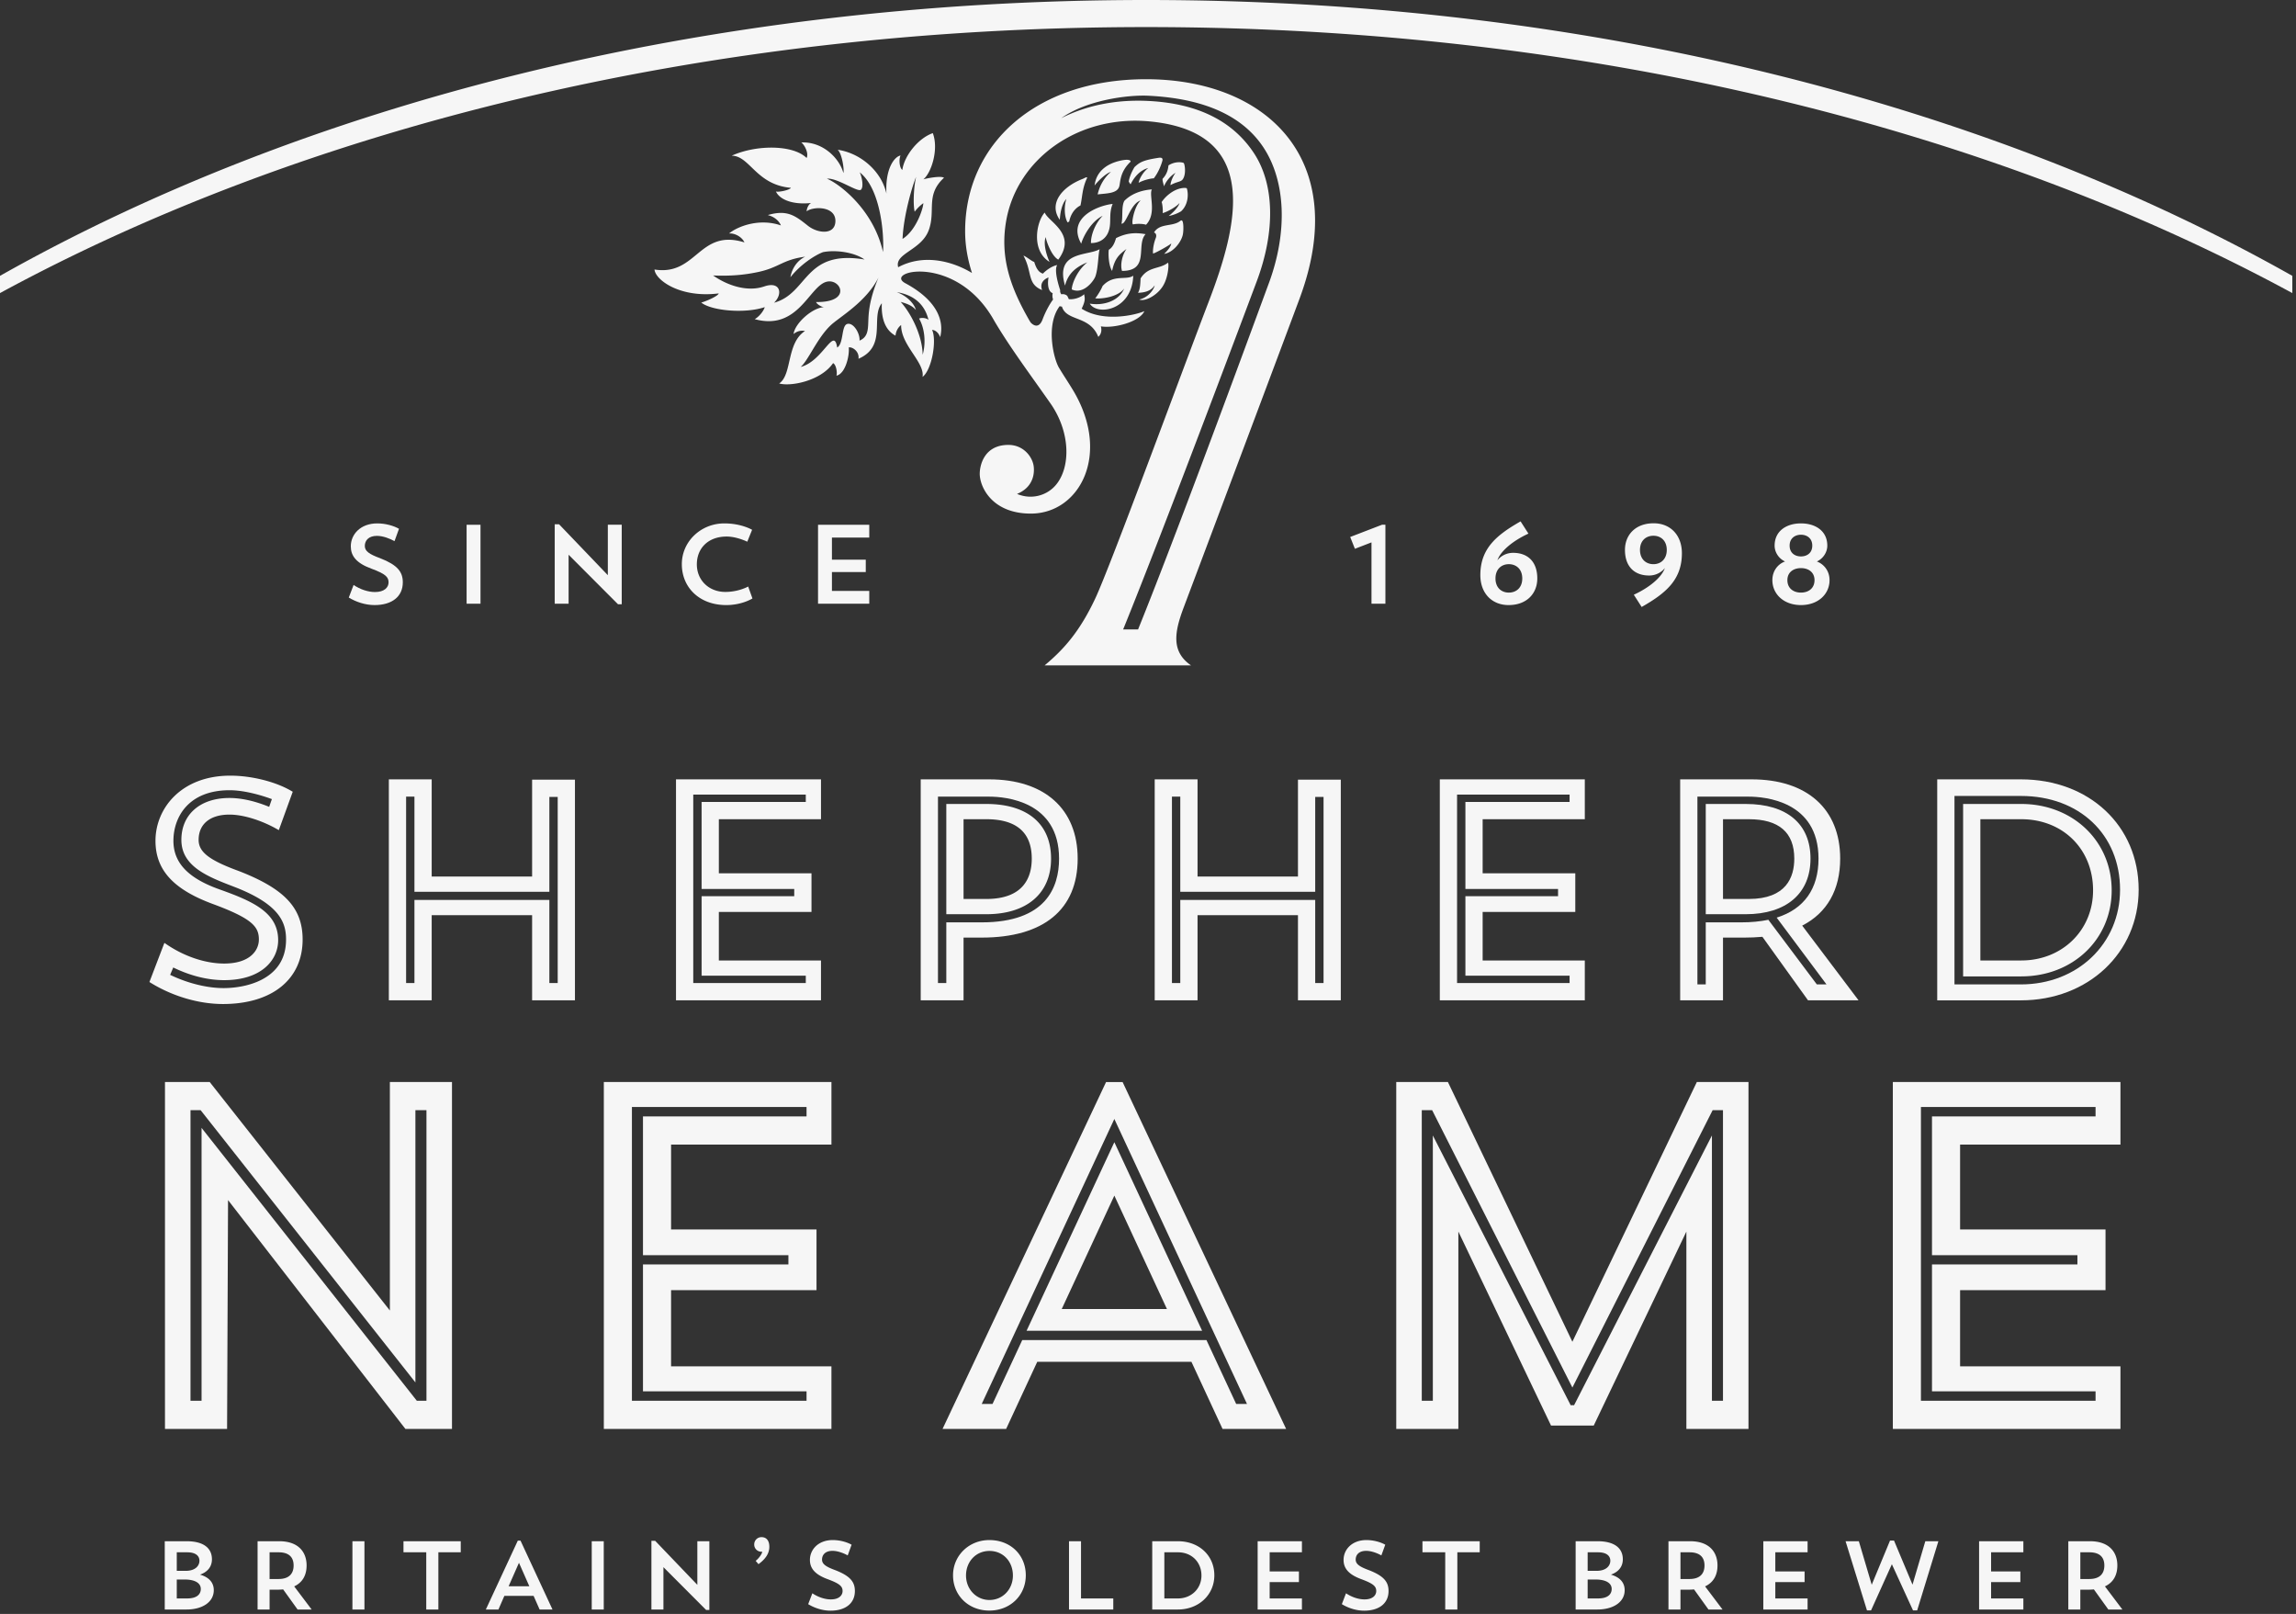 <svg width="434" height="305" xmlns="http://www.w3.org/2000/svg" fill="#FFF" stroke="#FFF"><rect width="100%" height="100%" fill="#333333" stroke="none"/><defs><path id="a" d="M0 304.385h433.304V0H0z"/></defs><g stroke="none" fill="none" fillRule="evenodd"><path d="M70.801 114.347c-1.758 0-3.517-.595-4.873-1.422l.911-2.378c1.23.828 2.712 1.337 4.047 1.337 1.758 0 2.563-.87 2.563-1.826 0-.997-.55-1.593-3.241-2.59-2.902-1.062-3.898-2.442-3.898-4.226 0-2.25 1.821-4.33 4.999-4.33 1.59 0 3.157.466 4.11 1.019l-.847 2.335c-.869-.488-2.182-.998-3.326-.998-1.568 0-2.288.87-2.288 1.911 0 .956.805 1.55 2.902 2.314 3.327 1.296 4.28 2.612 4.28 4.565 0 2.654-2.013 4.289-5.339 4.289Z" fill="#F6F6F6"/><path fill="#F6F6F6" mask="url(/themes/custom/sn_theme/assets/scss/%23mask-2)" d="M88.198 114.093h2.628V99.167h-2.628zM104.853 99.081h.827l9.216 9.618v-9.533h2.626v15.032h-.698l-9.343-9.363v9.257h-2.628zM142.23 113.094s-1.928 1.253-4.957 1.253c-5.043 0-8.39-3.312-8.39-7.728 0-4.31 3.623-7.707 8.03-7.707 3.263 0 5.253 1.21 5.253 1.21l-.91 2.25s-1.971-.976-3.899-.976c-3.495 0-5.635 2.207-5.635 5.265 0 2.993 2.288 5.202 5.381 5.202 2.521 0 4.322-1.02 4.322-1.02l.805 2.251ZM154.629 99.166h9.682v2.421h-7.055v4.182h6.397v2.336h-6.397v3.567h7.055v2.42h-9.682zM259.246 114.092V102.5l-3.135 1.21-.89-2.229 6.017-2.315h.636v14.926zM285.203 111.99c1.399 0 2.543-.913 2.543-2.674 0-1.763-1.144-2.698-2.543-2.698-1.398 0-2.52.956-2.52 2.698 0 1.74 1.122 2.674 2.52 2.674Zm3.708-11.147c-3.135 1.445-5.34 3.42-5.868 5.054.445-.616 1.504-1.423 2.966-1.423 2.775 0 4.576 1.678 4.576 4.842 0 2.802-1.95 5.031-5.424 5.031-3.135 0-5.34-2.208-5.34-5.669 0-5.074 3.137-7.601 7.607-10.148l1.483 2.313ZM312.538 101.247c-1.398 0-2.541.913-2.541 2.675 0 1.762 1.143 2.697 2.541 2.697 1.4 0 2.522-.956 2.522-2.697 0-1.74-1.122-2.675-2.522-2.675Zm-3.707 11.147c3.136-1.445 5.339-3.419 5.868-5.054-.444.616-1.504 1.423-2.966 1.423-2.776 0-4.575-1.678-4.575-4.841 0-2.803 1.948-5.032 5.424-5.032 3.134 0 5.338 2.208 5.338 5.669 0 5.075-3.136 7.601-7.606 10.149l-1.483-2.314ZM342.564 103.115c0-1.38-.995-2.059-2.14-2.059-1.143 0-2.14.68-2.14 2.06s.997 2.038 2.14 2.038c1.145 0 2.14-.659 2.14-2.039m.424 6.52c0-1.509-1.165-2.273-2.563-2.273-1.399 0-2.565.764-2.565 2.272 0 1.57 1.166 2.356 2.565 2.356 1.398 0 2.563-.786 2.563-2.356m-7.966 0c0-1.72 1.017-3.036 2.395-3.525-1.166-.531-1.97-1.72-1.97-2.994 0-2.782 2.245-4.204 4.978-4.204 2.733 0 4.978 1.422 4.978 4.204 0 1.274-.805 2.463-1.97 2.994 1.356.51 2.394 1.804 2.394 3.525 0 2.612-2.118 4.713-5.402 4.713-3.284 0-5.403-2.101-5.403-4.713M33.413 298.494v3.58h1.96c1.923 0 2.582-.845 2.582-1.8 0-.88-.732-1.78-3.132-1.78h-1.41Zm0-5.14v3.505h1.631c1.85.02 2.655-.935 2.655-1.908 0-.88-.66-1.596-2.326-1.596h-1.96Zm-2.27-2.092h4.12c3.315 0 4.798 1.377 4.798 3.415 0 1.394-.805 2.386-2.252 2.899 1.776.514 2.6 1.56 2.6 2.936 0 2.295-2.215 3.653-5.146 3.653h-4.12v-12.903ZM50.958 293.354v5.048h1.686c2.124 0 2.856-1.138 2.856-2.55 0-1.415-.714-2.498-2.856-2.498h-1.686Zm-2.27-2.091h4.12c3.425 0 5.146 1.89 5.146 4.588 0 1.78-.732 3.194-2.343 3.946l3.296 4.368h-2.656l-2.728-3.798c-.367.036-.751.054-1.155.054h-1.41v3.744h-2.27v-12.902ZM66.617 304.165h2.271v-12.903h-2.271zM76.268 291.262h10.824v2.092h-4.23v10.811h-2.29v-10.811h-4.304zM96.14 299.778h3.919l-1.96-4.441-1.96 4.441Zm-1.924 4.387h-2.38l6.043-13.013h.513l6.044 13.013H102l-1.135-2.57h-5.531l-1.118 2.57ZM111.853 304.165h2.271v-12.903h-2.271zM123.134 291.189h.714l7.967 8.315v-8.242h2.271v12.994h-.604l-8.077-8.093v8.002h-2.271zM144.068 293.226c-.037.019-.11.019-.13.019a1.35 1.35 0 0 1-1.372-1.377c0-.753.586-1.376 1.373-1.376 1.044 0 1.484.79 1.484 1.816 0 1.157-.605 2.24-2.051 3.286l-.532-.624c.623-.477 1.228-1.358 1.228-1.707v-.037ZM156.98 304.385c-1.52 0-3.04-.513-4.213-1.23l.787-2.055c1.063.716 2.345 1.157 3.498 1.157 1.521 0 2.216-.753 2.216-1.578 0-.863-.475-1.377-2.802-2.24-2.508-.918-3.37-2.112-3.37-3.653 0-1.945 1.576-3.744 4.323-3.744 1.374 0 2.729.404 3.553.88l-.733 2.02c-.75-.422-1.886-.862-2.875-.862-1.355 0-1.978.752-1.978 1.651 0 .827.696 1.34 2.51 2.002 2.874 1.118 3.698 2.256 3.698 3.946 0 2.293-1.74 3.706-4.615 3.706M187.032 302.367c2.492 0 4.432-2 4.432-4.626 0-2.643-1.85-4.643-4.432-4.643-2.545 0-4.431 2-4.431 4.643 0 2.588 1.94 4.626 4.431 4.626m-.018-11.325c3.993 0 6.886 2.808 6.886 6.662 0 3.8-2.948 6.663-6.886 6.663-3.937 0-6.867-2.845-6.867-6.663 0-3.726 3.003-6.662 6.867-6.662M202.068 291.262h2.271v10.811h6.099v2.092h-8.37zM220.089 293.354v8.72h2.582c2.492 0 4.433-1.818 4.433-4.333 0-2.532-1.85-4.387-4.433-4.387h-2.582Zm-2.289-2.091h4.853c3.993 0 6.887 2.698 6.887 6.44 0 3.69-2.95 6.462-6.887 6.462H217.8v-12.902ZM237.726 291.262h8.369v2.092h-6.098v3.616h5.531v2.019h-5.531v3.084h6.098v2.092h-8.369zM257.853 304.385c-1.52 0-3.04-.513-4.212-1.23l.787-2.055c1.062.716 2.344 1.157 3.499 1.157 1.52 0 2.215-.753 2.215-1.578 0-.863-.476-1.377-2.802-2.24-2.508-.918-3.37-2.112-3.37-3.653 0-1.945 1.575-3.744 4.322-3.744 1.374 0 2.73.404 3.554.88l-.733 2.02c-.75-.422-1.887-.862-2.875-.862-1.356 0-1.979.752-1.979 1.651 0 .827.697 1.34 2.51 2.002 2.875 1.118 3.7 2.256 3.7 3.946 0 2.293-1.741 3.706-4.616 3.706M268.879 291.262h10.824v2.092h-4.231v10.811h-2.289v-10.811h-4.304zM300.105 298.494v3.58h1.96c1.923 0 2.582-.845 2.582-1.8 0-.88-.733-1.78-3.133-1.78h-1.409Zm0-5.14v3.505h1.63c1.85.02 2.655-.935 2.655-1.908 0-.88-.66-1.596-2.326-1.596h-1.959Zm-2.27-2.092h4.12c3.314 0 4.798 1.377 4.798 3.415 0 1.394-.806 2.386-2.253 2.899 1.776.514 2.601 1.56 2.601 2.936 0 2.295-2.216 3.653-5.147 3.653h-4.12v-12.903ZM317.65 293.354v5.048h1.685c2.124 0 2.857-1.138 2.857-2.55 0-1.415-.714-2.498-2.857-2.498h-1.684Zm-2.27-2.091h4.12c3.424 0 5.147 1.89 5.147 4.588 0 1.78-.733 3.194-2.345 3.946l3.297 4.368h-2.656l-2.728-3.798a11.8 11.8 0 0 1-1.155.054h-1.41v3.744h-2.27v-12.902ZM333.309 291.262h8.369v2.092h-6.099v3.616h5.532v2.019h-5.532v3.084h6.099v2.092h-8.369zM362.392 304.33h-.787l-3.994-8.718-3.937 8.718h-.769l-4.047-13.067h2.509l2.436 8.222 3.461-8.351h.751l3.498 8.332 2.418-8.203h2.472zM374.095 291.262h8.37v2.092h-6.099v3.616h5.532v2.019h-5.532v3.084h6.099v2.092h-8.37zM393.234 293.354v5.048h1.684c2.124 0 2.857-1.138 2.857-2.55 0-1.415-.714-2.498-2.857-2.498h-1.684Zm-2.271-2.091h4.12c3.424 0 5.147 1.89 5.147 4.588 0 1.78-.733 3.194-2.345 3.946l3.297 4.368h-2.656l-2.728-3.798a11.8 11.8 0 0 1-1.155.054h-1.41v3.744h-2.27v-12.902ZM216.652 0C132.895 0 57.27 19.82 0 52.13V55.385C57.42 24.216 132.998 5.118 216.652 5.118s159.232 19.097 216.652 50.269v-3.257C376.034 19.819 300.408 0 216.652 0M374.338 154.815h7.723c7.868 0 13.58 5.65 13.58 13.436 0 7.559-5.838 13.26-13.58 13.26h-7.723v-26.696Zm24.82 13.436c0-9.302-7.35-16.317-17.097-16.317h-10.984v32.586h10.984c9.748 0 17.098-6.994 17.098-16.27ZM78.521 209.805h2.09v54.915h-1.819L38.1 213.148v51.572h-2.09v-54.915h1.915l40.597 51.449v-51.45Zm-4.825 37.858-34.055-43.18h-8.457v65.56h11.74l.183-43.246 33.524 43.245h8.806v-65.56H73.696v43.18ZM103.844 150.607h1.575v35.169h-1.575v-15.71H78.339v15.71h-1.575v-35.227h1.575v17.977h25.505v-17.919Zm-3.26 15.038H81.6v-18.363h-8.098v41.761h8.098v-16.096h18.982v16.096h8.097V147.34h-8.097v18.305ZM296.691 185.776h-21.27v-35.613h21.27v1.385h-19.694v16.454h17.512v1.36h-17.512v15.03h19.694v1.384Zm2.876-4.265h-19.31v-9.178h17.512v-7.301h-17.512v-10.217h19.31v-7.533H272.16v41.762h27.407v-7.533ZM119.448 209.198h33.008v1.788h-30.918v26.216h27.49v1.75h-27.49v23.979h30.918v1.789h-33.008v-55.522Zm-5.311 60.844h43.025v-11.826h-30.313v-14.407h27.491v-11.462H126.85v-16.039h30.313v-11.826h-43.025v65.56ZM32.162 184.229l.586-1.39.319.15c3.096 1.466 6.313 2.241 9.303 2.241 7.052 0 10.209-3.794 10.209-7.553 0-5.239-4.806-7.364-11.088-9.598-5.943-2.114-8.711-5.032-8.711-9.185 0-4.408 2.78-9.557 10.62-9.557 2.992 0 6.364 1.095 7.675 1.566l.316.113-.51 1.462-.327-.129c-2.594-1.024-5.017-1.544-7.2-1.544-5.509 0-9.069 3.107-9.069 7.915 0 5.045 5.046 6.98 9.926 8.851 8.666 3.323 9.86 6.759 9.86 9.977 0 3.412-1.512 5.948-4.495 7.534-2.798 1.49-6.045 1.65-7.31 1.65-3.023 0-6.598-.862-9.809-2.365l-.295-.138Zm25.041-6.681c0-5.933-3.365-9.555-12.011-12.921-5.645-2.058-7.647-3.604-7.647-5.907 0-2.99 2.172-4.776 5.81-4.776 3.042 0 6.583 1.38 8.882 2.672l.465.262 2.633-7.252-.33-.192c-2.989-1.73-7.495-2.85-11.476-2.85-9.282 0-14.139 6.193-14.139 12.31 0 5.519 3.383 9.217 10.966 11.99 7.339 2.722 8.577 4.256 8.577 6.664 0 2.096-1.719 4.544-6.563 4.544-3.498 0-7.444-1.307-10.823-3.585l-.474-.318-2.83 7.395.322.197c4.12 2.517 9.067 3.96 13.573 3.96 9.293 0 15.065-4.672 15.065-12.193ZM152.313 185.776h-21.271v-35.613h21.27v1.385h-19.694v16.454h17.511v1.36h-17.51v15.03h19.694v1.384Zm2.875-4.265h-19.31v-9.178h17.513v-7.301h-17.512v-10.217h19.309v-7.533h-27.407v41.762h27.407v-7.533Z"/><path d="M369.444 150.42h12.559c11.033 0 18.74 7.284 18.74 17.714 0 10.205-8.057 17.9-18.74 17.9h-12.56v-35.613Zm34.815 17.714c0-12.083-9.36-20.852-22.256-20.852h-15.82v41.762h15.82c12.688 0 22.256-8.99 22.256-20.91ZM330.571 169.887h-4.881v-15.072h4.881c5.702 0 8.593 2.507 8.593 7.45 0 3.477-1.491 7.622-8.593 7.622m11.659-7.623c0-6.565-4.46-10.33-12.239-10.33h-7.562v20.834h7.562c7.664 0 12.239-3.926 12.239-10.504M325.686 209.805v54.915h-2.089v-50.137l-26.066 50.997-.173-.089-.034.011.197.099-.316-.063-.276.086.174-.105-.055-.011-.142.072-26.066-50.997v50.137h-2.089v-54.915h1.959l.094.186 26.415 52.23 26.508-52.416h1.96Zm-28.467 43.76-23.528-49.083h-9.765v65.56h11.74V232.74l17.519 36.666h8.068l17.514-36.661v37.297h11.74v-65.56h-9.764l-23.524 49.083ZM363.103 209.198h33.009v1.788h-30.919v26.216h27.49v1.75h-27.49v23.979h30.919v1.789h-33.009v-55.522Zm-5.31 60.844h43.024v-11.826h-30.313v-14.407h27.491v-11.462h-27.491v-16.039h30.313v-11.826h-43.024v65.56Z" fill="#F6F6F6" mask="url(/themes/custom/sn_theme/assets/scss/%23mask-2)"/><path d="M345.253 186.034h-1.826l-9.166-12.213c-1.539.324-3.266.487-5.14.487h-6.692v11.726h-1.576V150.55h9.66c3.104 0 13.23.845 13.23 11.715 0 5.69-2.731 9.534-7.909 11.149l9.42 12.621Zm2.587-23.77c0-9.381-6.261-14.982-16.747-14.982h-13.5v41.762h8.096v-11.855h4.012c1.186 0 2.34-.051 3.437-.151l8.625 12.006h9.551l-10.654-14.119c4.7-2.406 7.18-6.77 7.18-12.661ZM200.695 247.378l9.943-21.432 9.941 21.432h-19.884Zm-6.647 4.11h33.182l-16.592-35.634-16.59 35.634ZM248.607 150.607h1.576v35.169h-1.576v-15.71h-25.504v15.71h-1.576v-35.227h1.576v17.977h25.504v-17.919Zm-3.26 15.038h-18.983v-18.363h-8.097v41.761h8.097v-16.096h18.983v16.096h8.096V147.34h-8.096v18.305ZM178.875 185.776h-1.576V150.55h9.66c3.103 0 13.23.844 13.23 11.714 0 5.495-2.536 12.044-14.621 12.044h-6.693v11.468Zm3.26-8.588h3.433c11.697 0 18.14-5.3 18.14-14.924 0-9.38-6.262-14.982-16.75-14.982h-12.92v41.762h8.097v-11.856Z" fill="#F6F6F6" mask="url(/themes/custom/sn_theme/assets/scss/%23mask-2)"/><path d="M182.135 169.887v-15.072h4.301c5.702 0 8.593 2.507 8.593 7.45 0 3.477-1.49 7.622-8.593 7.622h-4.3Zm16.54-7.623c0-6.565-4.46-10.33-12.239-10.33h-7.561v20.834h7.561c7.665 0 12.24-3.926 12.24-10.504ZM233.665 265.316l-5.617-12.068H193.23l-5.615 12.068h-2.044l25.066-53.851 25.072 53.851h-2.044Zm-24.59-60.831-30.91 65.557h12.017l5.884-12.684h29.144l5.883 12.684h12.017l-30.91-65.557h-3.126ZM215.121 118.956H212.3c7.934-19.502 24.525-63.844 25.238-65.745 3.56-9.503 3.381-18.337-.49-24.236-3.729-5.68-10.051-9.42-20.045-9.9-5.274-.253-10.994.521-16.404 3.258 4.811-3.434 12.62-4.428 16.47-4.24 10.469.51 17.8 3.743 21.787 9.82 4.122 6.279 4.64 15.864.92 25.794-.708 1.89-16.674 45.55-24.654 65.249m-39.615-58.5c-.416-.417-1.438-.454-1.772-.24 1.087 1.88 1.302 4.657.67 6.827-.048-3.51-2.09-7.704-4.156-9.993 1.149.33 2.12.656 2.877 1.527-.38-1.428-2.045-2.824-3.623-3.365 2.356.362 5.142 1.625 6.004 5.244m-8.597-12.819c-1.783-8.02-8.266-12.922-10.605-13.872 2.008-.17 5.809 2.63 6.427 2.09.618-.54.1-2.738-.24-3.297 3.889 3.017 4.667 11.47 4.418 15.08m-2.701 11.71c-.215 2.382.212 4.183-1.738 5.025.115-1.381-1.181-3.495-2.334-3.145-1.135.345-.63 3.695-1.89 4.453-.623-4.079-2.678 2.589-6.901 3.663 1.48-1.264 3.183-5.621 5.808-7.993 1.712-1.545 6.604-4.338 8.908-8.918-1.342 3.218-1.713 5.364-1.853 6.914m-17.895-2.14c1.701-1.627 1.245-4.135-1.856-3.075-3.102 1.058-6.8-.076-9.666-2.074 3.93.168 6.523-.24 8.372-.622 4.15-.853 4.662-2.35 9.034-2.926-2.142 1.03-2.729 3.297-2.776 3.868 1.899-2.4 4.572-4.12 6.127-4.722 2.188-.455 5.784-.084 7.875 1.387-11.471-1.915-10.597 6.392-17.11 8.164m26.855-23.762c-.465 1.881-.599 5.235-.27 6.561.528-.702 1.014-1.142 1.637-1.615-.024 1.028-1.376 5.18-3.931 6.756.195-4.723 2.075-10.697 2.564-11.702m72.505 22.92c9.762-26.311-6.356-41.393-29.041-41.393-21.027 0-34.2 12.395-34.2 28.727 0 2.695.47 5.31 1.297 7.892-3.378-2.056-8.895-3.791-13.953-1.09-.74-2.64 4.363-3.168 5.776-6.997 1.37-3.711-.671-6.633 2.888-9.915-.689-.44-3.664.203-3.92.31 1.496-1.158 2.971-5.646 1.801-8.739-2.703.933-5.376 4.222-5.76 6.956-.559-.39-.685-2.058-.337-2.723-1.029.141-2.93 2.281-2.668 7.192-1-4.429-5.104-7.707-9.219-8.28.768.597 1.284 3.665 1.084 4.39-.736-2.74-3.834-5.952-7.962-5.774.592.413 1.463 2.038 1.004 2.934-2.537-2.521-9.475-2.544-14.158-.431 3.445.016 4.592 5.5 11.201 6.071-.282.453-2.441.87-2.844.685.717 1.571 3.24 2.554 6.65 2.18-.607.35-.837 1.223-.84 1.57 1.307-.985 5.585-.99 5.436 1.962-.13 2.565-3.36 2.22-5.185.777-2.357-1.864-3.883-3.117-7.591-2.025 1.992.508 2.477 1.958 2.477 1.958-4.11-1.422-8.197.19-9.798 1.516 1.107-.081 2.445.667 2.903 1.69-8.636-2.679-8.98 6.39-16.998 5.125.144 1.95 4.789 5.432 12.136 4.515-.144.576-2.839 1.653-3.304 1.723 1.902 1.562 8.27 2.136 12.004.871-.144.546-.856 1.659-1.888 2.272 8.13 2.228 10.217-6.028 13.466-7.036 2.729-.846 5.097 3.9-1.876 3.8.148.406 1.012.945 1.529.972-2.204.055-5.55 3.058-5.782 5.075.884-.739 1.727-.656 2.162-.574-3.565 2.318-2.39 8.24-4.882 9.916 2.198.627 7.892-.497 10.187-3.842.65.31.822 2.027.629 2.37 1.692-.343 2.505-3.775 2.334-5.342.727-.129 2.028.789 1.841 2.145 5.466-2.36 2.246-7.88 4.412-10.487-.134 2.775.59 5.068 2.583 6.118.109-1.015.606-1.66 1.066-2.004-.046 3.83 4.504 7.043 4.048 9.803 1.799-1.377 2.716-7.008 1.799-8.884.897.06 1.381.929 1.532 1.369.762-2.969-.43-6.873-6.592-10.192-4.229-2.277 9.716-5.734 16.846 7.156v-.001c2.942 4.982 6.74 10.052 10.588 15.55 3.91 5.587 3.842 12.387.832 15.644-1.6 1.734-4.372 2.633-7.144 1.472 2.89-1.184 3.342-3.598 3.151-5.19-.216-1.797-1.912-4.074-4.781-4.074-4.649 0-5.422 3.944-5.422 5.459 0 2.4 2.25 7.521 9.663 7.521 9.22 0 15.287-11.261 7.903-23.429-1.021-1.683-1.565-2.438-2.584-4.13-1.02-1.693-2.558-8.094.131-11.645.14.048.284.075.426.087.87 2.854 5.238 1.603 6.875 5.723.867-.806.501-1.861.487-1.99 2.495.423 7.29-.825 8.223-2.874-1.45.672-7.7 2.21-11.86-.466.722-1.47.63-1.946.466-2.729-.63.63-1.977 1.043-2.89.93-.119-.25-.197-.452-.275-.579-.138-.228-.697-.457-1.13-.332a1.177 1.177 0 0 1-.238-.542c.006-.09.006-.183-.002-.286-.624-1.909-1.054-3.952-.548-4.708-.94.18-2.026.912-2.7 1.62-.892-.272-1.294-1.105-1.653-2.226-.33 0-1.436-.978-2.03-1.176 1.713 3.121.642 5.34 3.522 6.508-.644-1.808 1.224-2.379 1.224-2.379-.19.948-.191 2.633.773 2.96l.014-.01c-.093.414-.063.834.069 1.211-.628.848-1.394 2.202-1.996 3.792-.658 1.734-1.721 1.14-2.25.547l-.213-.342c-3.503-6.085-5.638-11.795-4.408-18.845 2.042-11.703 13.622-20.17 27.33-18.783 21.002 2.124 16.45 19.744 10.893 34.206-4.37 11.37-18.45 49.68-21.368 55.899-2.918 6.218-5.907 9.603-9.58 12.668h27.658c-3.74-2.583-3.15-6.233-1.395-10.892 4.413-11.71 19.802-52.701 21.946-58.48" fill="#F6F6F6" mask="url(/themes/custom/sn_theme/assets/scss/%23mask-2)"/><path d="M200.042 49.064c3.618-4.868-1.93-7.157-2.558-8.891-1.5 1.543-2.7 7.126.905 9.319-.39-.818-1.296-3.335-.714-4.698-.027.373.988 3.54 2.367 4.27M202.587 54.697c2.23 1.024 4.169-1.626 4.467-2.46.55-1.533.524-4.235.805-5.14-2.217 1.305-8.496.275-6.54 6.88.563-2.39 2.258-3.607 4.213-4.399-1.804 1.424-2.888 3.88-2.945 5.12M215.349 56.604c1.012.449 3.378-.73 4.506-2.606 1.08-1.798 1.128-4.52.889-4.33-1.575 1.238-3.715.643-5.143 2.946-.065.922-.046 2.013-.49 2.717 2.369-.04 2.924-1.148 3.151-1.39-.077.505-.998 2.23-2.913 2.663M218.994 29.823c-3.016.46-3.584.875-4.53 1.739 0 0-.856 1.312-1.107 2.731.052.1.195.389.363.532.654-1.36 1.822-2.698 3.339-3.075-.807.582-1.682 1.87-1.827 2.8.74-.44 2.062-.808 2.861-.848.856-1.08 1.396-2.506 1.608-3.26.08-.283.152-.76-.707-.62M214.212 52.1c-1.274.928-3.753-.33-5.8 1.957-.285.72-.97 1.82-1.388 2.323 1.393.155 4.396-.339 5.469-1.852-.899 2.222-3.684 3.308-6.499 2.853 1.422 2.326 7.962 1.319 8.218-5.281M204.693 33.794c-3.985 1.527-6.536 4.71-4.365 7.747.103-1.904.607-3.31 1.247-3.94-.44 1.239-.433 3.408.238 4.436.103-.06.2-.12.294-.18.406-2.024 1.693-2.83 2.122-3.016.36-1.495.313-3.213 1.219-5.126.229-.483-.52-.014-.755.079M223.578 33.873c.688-.982.364-2.936.162-3.07-.227-.15-1.621-.373-2.87.457-.067.596-.204 1.586-1.113 2.527-.05.326.13.843.272 1.422.437-1.12 1.404-2.108 2.177-2.551-.45.565-.92 1.626-.961 2.329 1.33-.728 1.95-.568 2.333-1.114M216.543 44.253c-1.641-.284-3.401-.351-5.584.749-.282.964-.64 1.754-1.371 2.2-.12.806-.03 3.02.627 3.995.502-2.386 1.346-3.103 2.723-4.151-.948 1.36-1.173 3.18-.849 4.15 5.324 0 2.58-4.94 4.454-6.943M204.378 46.051c.24-1 1.71-4.124 4.058-5.271-1.478 1.515-2.246 3.71-2.218 5.15.711.021 3.166-.18 3.57-3.203.173-1.289-.114-2.633.53-4.189-2.633.269-8.734 2.555-5.94 7.513M219.773 40.274c1.025-.278 2.773-1.328 3.18-1.922-.162.758-1.211 1.81-2.043 2.47a7.331 7.331 0 0 0 2.344-.888c1.358-1.252 1.42-3.202 1.1-4.292-.034-.117-.218-.13-.5-.13-1.957.076-3.643 1.687-4.275 2.681.144.349.273 1.485.194 2.081M223.585 44.326c.14-.674.137-1.925-.02-2.406-.155-.472-.408-.208-.577-.088-1.451 1.031-3.805.324-4.853 2.111.339.07.546.514.332 1.04-.325.809-.594 2.048-.518 2.908.016.18 3.243-1.6 3.45-1.898-.09.635-.688 1.342-1.349 1.99 1.772-.295 3.25-2.279 3.535-3.657M212.381 30.25c-2.743.437-5.16 1.901-5.473 4.81.371-.532 2.03-2.291 3.083-2.574-1.193 1.015-2.104 2.468-2.51 4.254 1.746-.212 3.677-.16 4.083-1.49.244-.804.062-2.685 2.115-4.667.14-.134-.09-.524-1.298-.332M214.18 42.41c.78-.179 2.01-.11 2.446.065 2.084-2.168.499-5.599 1.107-6.68-1.156.077-3.496.45-5.186 2.144-.615 1.02-.248 3.202-.564 4.32.916.216 1.644-3.779 3.639-4.378-1.155.962-1.865 4.41-1.442 4.529" fill="#F6F6F6" mask="url(/themes/custom/sn_theme/assets/scss/%23mask-2)"/></g></svg>